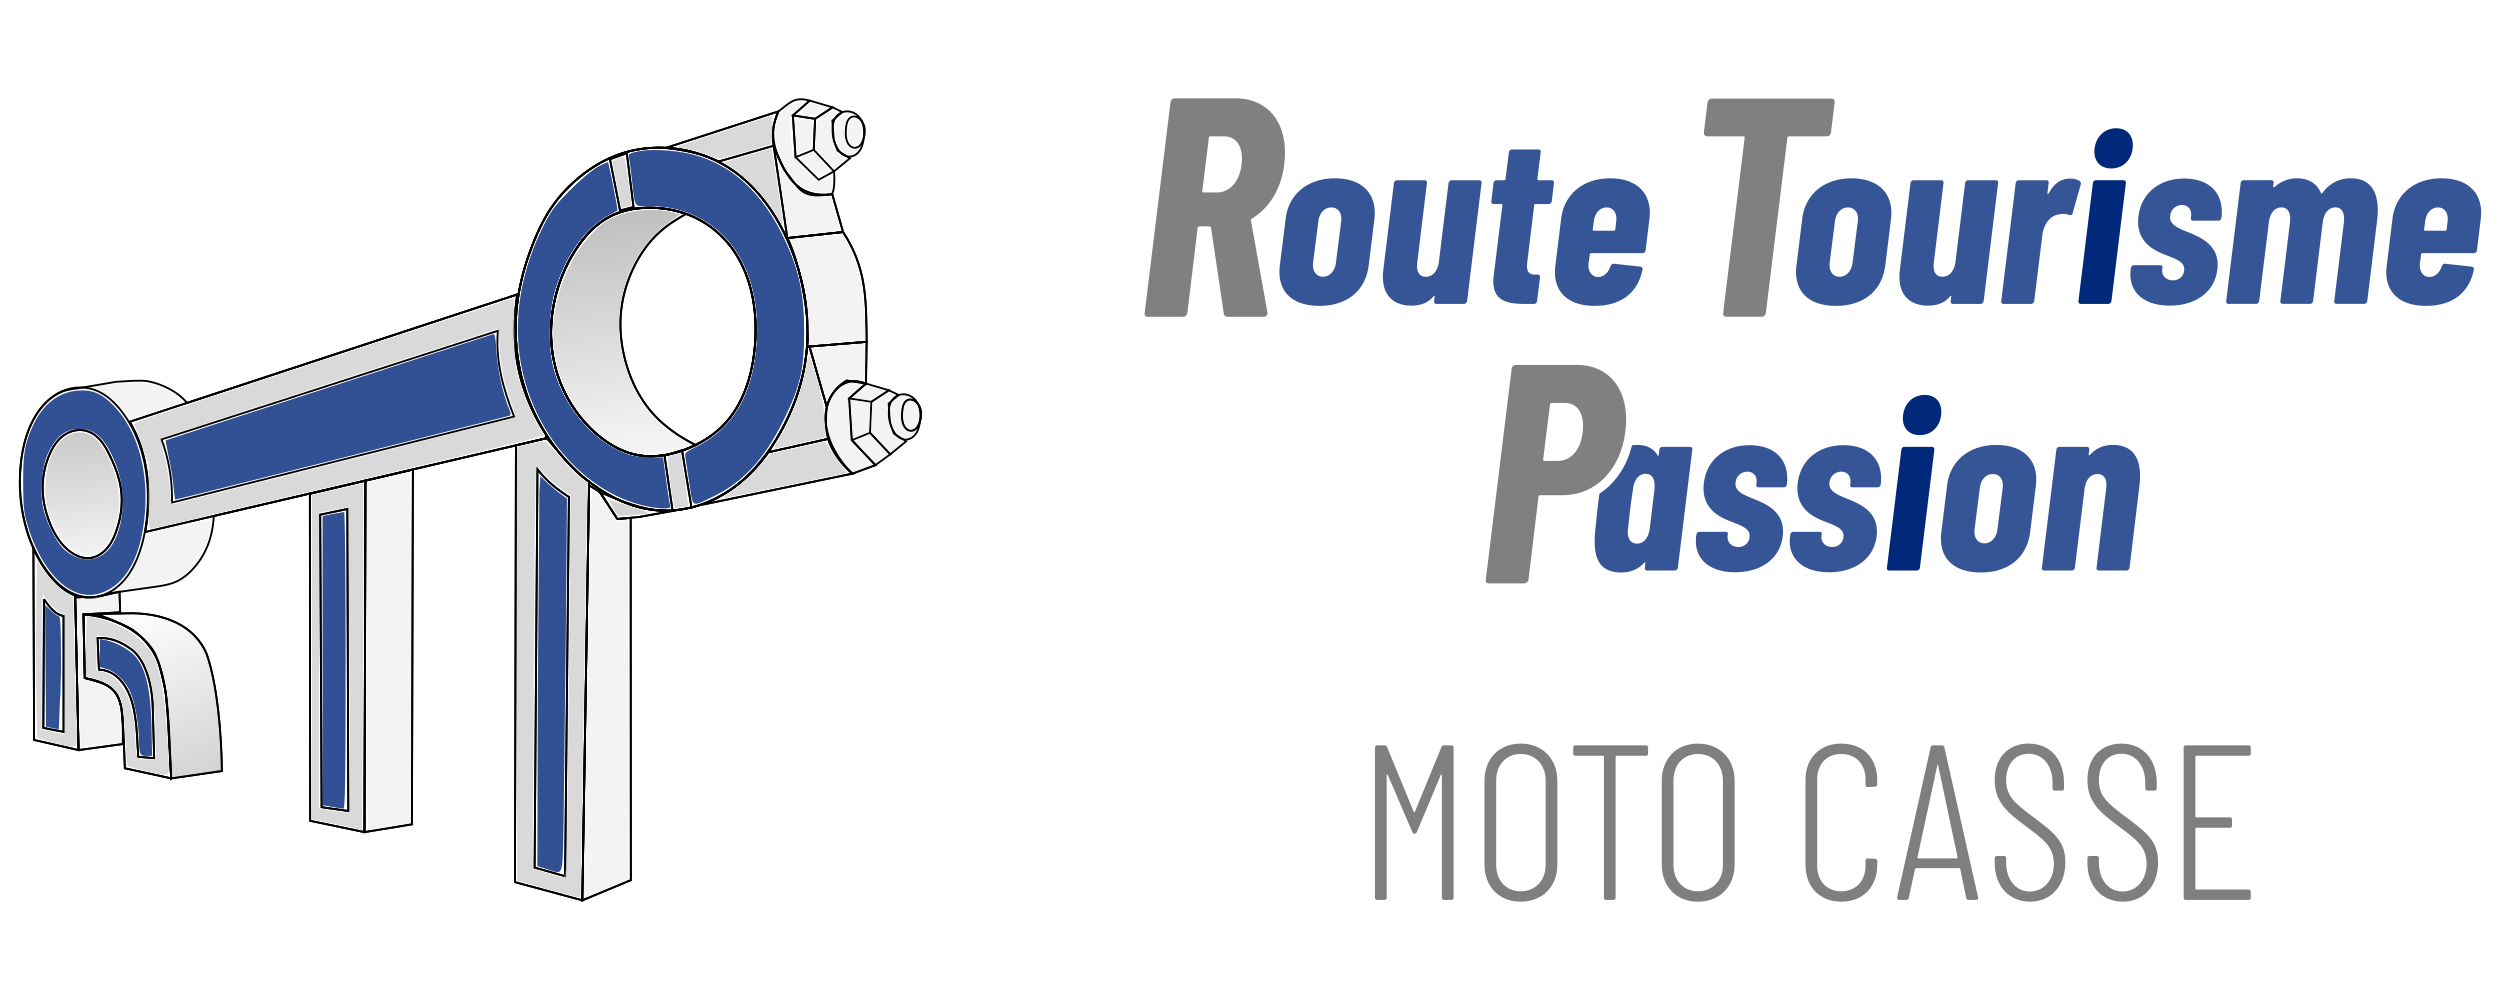 <svg xmlns="http://www.w3.org/2000/svg" xmlns:xlink="http://www.w3.org/1999/xlink" width="500" height="200" xmlns:v="https://vecta.io/nano"><style><![CDATA[.G{opacity:.507}.H{stroke:#000}.I{stroke-width:.136}.J{opacity:.789}.K{fill:#00287b}.L{fill:#e6e6e6}]]></style><defs><linearGradient id="A" x1="45.515" y1="24.588" x2="43.566" y2="8.124" gradientUnits="userSpaceOnUse"><stop offset="0" stop-color="#e6e6e6"/><stop offset="1" stop-color="gray"/></linearGradient><linearGradient id="B" x1="4.999" y1="33.305" x2="4.431" y2="24.547" gradientUnits="userSpaceOnUse"><stop offset="0" stop-color="#e6e6e6"/><stop offset="1" stop-color="#999"/></linearGradient><linearGradient id="C" x1="16.904" y1="58.155" x2="8.895" y2="36.691" gradientUnits="userSpaceOnUse"><stop offset="0" stop-color="#b3b3b3"/><stop offset="1" stop-color="#b3b3b3" stop-opacity="0"/></linearGradient><path id="D" d="M55.686 10.126l4.04-.439c1.72 2.627 1.675 4.945 1.709 7.958l-4.321.354c.274-2.383-.626-6.34-1.428-7.872z"/><path id="E" d="M59.726 9.687l-.781-2.734c-2.649.308-3.386-1.409-4.247-3.515l.576 3.882.413 2.806z"/><path id="F" d="M46.863 3.598L55.039.948c-.456 1.09-.455 1.667-.342 2.49l-3.988 1.14c-1.161-.551-2.331-.817-3.846-.979z"/><path id="G" d="M42.101 28.531l1.269 1.953 1.562-.146 2.441-.439c-1.818-.004-2.819-.325-5.273-1.367z"/><path id="H" d="M41.32 27.774l-.488 30.342-4.882-1.318.072-31.654 2.234-.52c.806.914 1.966 2.456 3.064 3.15z"/><path id="I" d="M40.588 10.614c-.424.594-.78 1.236-1.074 1.904-1.005 2.288-1.256 4.929-.537 7.323a9.647 9.647 0 0 0 2.685 4.296c.895.825 1.976 1.486 3.173 1.709 1.141.212 2.33.015 3.417-.391 1.08-.402 2.091-1.016 2.88-1.855 1.292-1.371 1.916-3.256 2.148-5.126.153-1.232.151-2.485-.049-3.711-.228-1.397-.723-2.766-1.562-3.906a7.151 7.151 0 0 0-2.636-2.197c-1.015-.489-2.145-.724-3.271-.732-1.009-.007-2.033.17-2.929.635-.909.471-1.651 1.218-2.246 2.05z"/><path id="J" d="M38.489 8.075c-.451.689-.809 1.436-1.123 2.197-.537 1.303-.95 2.66-1.172 4.052-.323 2.026-.234 4.12.293 6.102.427 1.605 1.14 3.135 2.099 4.492.881 1.247 1.97 2.349 3.222 3.222 1.183.825 2.527 1.45 3.954 1.66 2.04.3 4.17-.281 5.859-1.465 1.195-.838 2.173-1.956 2.978-3.173 1.359-2.056 2.249-4.431 2.49-6.884.254-2.585-.217-5.22-1.22-7.616-.969-2.312-2.49-4.468-4.638-5.761-1.156-.696-2.467-1.124-3.808-1.269-1.227-.133-2.484-.03-3.662.342-1.412.446-2.69 1.27-3.759 2.294a10.39 10.39 0 0 0-1.513 1.807z"/><path id="K" d="M2.91 24.723c-.27.281-.471.622-.635.976-.413.896-.595 1.896-.537 2.88.043.736.219 1.462.488 2.148.316.804.777 1.576 1.465 2.099.203.155.425.287.664.375s.497.133.751.113c.486-.038.933-.312 1.256-.677s.535-.816.697-1.275c.341-.966.482-2.012.342-3.027-.12-.87-.443-1.701-.83-2.49-.175-.356-.365-.707-.617-1.013s-.571-.565-.945-.696c-.362-.126-.765-.125-1.132-.016a2.25 2.25 0 0 0-.967.601z"/><path id="L" d="M1.055 32.583l.049 13.914 3.222.732-.241-11.199a3.67 3.67 0 0 1-.696-.369c-.467-.317-.865-.729-1.211-1.175-.45-.58-.818-1.22-1.112-1.893z"/><path id="M" d="M36.108 14.214L8.031 23.439c.508.857.865 1.807 1.079 2.783.256 1.167.318 2.371.244 3.564a13.088 13.088 0 0 1-.204 1.643l29.107-6.803-.07-.296a14.077 14.077 0 0 1-1.834-4.098c-.462-1.737-.514-3.56-.32-5.348z"/><path id="N" d="M45.771 7.938c-1.009-.007-2.033.17-2.929.635-.909.471-1.651 1.219-2.246 2.051-.424.594-.78 1.236-1.074 1.904-1.005 2.288-1.256 4.929-.537 7.323.492 1.637 1.428 3.138 2.685 4.296.895.825 1.976 1.486 3.173 1.709 1.141.212 2.33.015 3.417-.391a8.669 8.669 0 0 0 .788-.339l-.105-.052c-1.039-.54-2.026-1.201-2.831-2.05-1.135-1.197-1.874-2.738-2.246-4.345-.229-.99-.324-2.014-.244-3.027.086-1.095.376-2.172.83-3.173.504-1.112 1.216-2.141 2.148-2.93.51-.433 1.08-.789 1.66-1.123l.082-.045a7.88 7.88 0 0 0-2.571-.444z"/><path id="O" d="M54.324 25.643l4.315-.966c.345 1.047 1.053 1.922 1.761 2.52L49.56 29.44c1.864-.817 3.349-1.841 4.764-3.797z"/><path id="P" d="M5.705 39.101l.098 2.294c1.636.076 2.369 1.82 2.58 3.155.218 1.271.168 1.84.27 3.167l1.153.098-.098-3.515c-.003-1.477-.414-3.466-1.513-4.345-.815-.595-1.544-.881-2.49-.854z"/><path id="Q" d="M4.68 37.392l3.149-.073c2.536-.075 4.94.806 5.81 3.027.732 2.177 1.037 5.525 1.074 8.397l-3.674.537-.244-4.443-.134-1.583c-.11-.931-.55-2.396-.55-2.396-.419-1.041-1.18-1.875-1.928-2.38-.559-.351-2.096-.949-2.417-1.05z"/><path id="R" d="M11.039 49.28l-3.357-.732-.073-1.904c-.057-.789-.016-1.017-.171-2.368-.263-1.714-1.194-1.858-2.661-2.27l-.098-4.614c2.327.194 4.345 1.326 5.175 2.832.854 1.912.903 3.8 1.025 5.517l.159 3.54z"/><path id="S" d="M4.326 47.229l3.211-.439c.001-2.834.146-4.272-2.759-4.785l-.098-4.614 2.661-.146-.049-1.489-1.611.366c-.581.14-1.055.013-1.597-.092z"/><path id="T" d="M59.262 1.289c-.194.227-.271.532-.293.83-.035.487.065.984.293 1.416.087.165.194.322.333.446s.312.216.497.237c.135.016.274-.007.4-.059a.97.97 0 0 0 .332-.234c.243-.26.342-.623.391-.976.042-.303.053-.614-.009-.914s-.203-.589-.43-.795a1.13 1.13 0 0 0-.77-.295c-.281.005-.561.13-.744.344z"/><path id="U" d="M64.022 22.624c-.032.31-.044.63.049.928a.89.89 0 0 0 .225.385c.055.052.118.094.189.121s.147.039.221.03a.55.55 0 0 0 .341-.191c.088-.1.148-.222.196-.346.102-.262.159-.547.128-.827s-.156-.555-.372-.736a.724.724 0 0 0-.251-.141c-.092-.028-.193-.033-.286-.005-.076.023-.145.067-.201.123a.663.663 0 0 0-.133.196c-.066.145-.088.305-.105.463z"/><path id="V" d="M60.4 27.197l1.67-.618-1.709-1.807-.195-3.027 1.22-1.074-1.391-.22c-2.42 1.437-1.753 4.682.405 6.745z"/><path id="W" d="M422.648 35.41c2.31 0 3.992-1.587 4.283-3.992s-1.009-4.042-3.274-4.042c-2.31 0-4.042 1.637-4.333 4.042s1.06 3.992 3.319 3.992zm-6.066 27.092h5.438c.336 0 .628-.241.673-.577l2.887-23.582c.05-.336-.191-.577-.482-.577h-5.488c-.336 0-.577.241-.628.577l-2.887 23.582a.46.46 0 0 0 .482.577z"/><path id="X" d="M304.541 182.056c4.327 0 7.33-3.003 7.33-7.418v-16.735c0-4.46-3.003-7.462-7.33-7.462s-7.241 3.003-7.241 7.462v16.735c0 4.416 2.914 7.418 7.241 7.418zm0-2.075c-2.914 0-4.901-2.164-4.901-5.254v-16.911c0-3.135 1.987-5.299 4.901-5.299 2.958 0 4.99 2.164 4.99 5.299v16.911c0 3.091-2.031 5.254-4.99 5.254z"/><path id="Y" d="M406.407 182.056c4.106 0 7.065-3.047 7.065-7.904 0-4.106-2.119-5.828-6.579-9.14-3.665-2.738-5.254-4.151-5.254-7.241 0-3.444 1.943-5.299 4.504-5.299 2.826 0 4.769 2.34 4.769 5.828v1.104c0 .265.177.442.442.442h1.413c.265 0 .442-.177.442-.442V158.3c0-4.725-2.782-7.86-7.065-7.86-3.93 0-6.8 2.649-6.8 7.286 0 4.548 2.738 6.623 6.27 9.273 3.356 2.517 5.564 4.018 5.564 7.462 0 3.356-2.075 5.564-4.813 5.564s-4.725-2.296-4.725-5.784v-.883c0-.265-.177-.442-.442-.442h-1.413c-.265 0-.442.177-.442.442v.971c0 4.636 2.914 7.727 7.065 7.727z"/></defs><g transform="translate(-.404 -1.721)"><g transform="matrix(2.76 0 0 2.76 4.173 21.386)"><g fill="none" class="H I"><path d="M58.639 24.677c-.184-.627-.178-1.496-.085-2.297l-1.263-4.397-.177.015c-.188 2.79-1.17 5.062-2.79 7.645z"/><use xlink:href="#D"/><use xlink:href="#E"/><path d="M61.434 17.644l-.049 3.027c-1.567-.637-2.562.606-2.832 1.709l-1.263-4.397z"/><use xlink:href="#F"/><path d="M40.832 58.117l3.515-1.465-.01-26.248-.966.08-1.269-1.953-.781-.488zm-3.251-31.231c.649.835 1.405 1.441 2.279 2.002l-.276 27.479-2.209-.621z"/><use xlink:href="#G"/><use xlink:href="#H"/><path d="M21.836 30.171l1.968-.414.069 21.887-1.933-.276z"/><use xlink:href="#I"/><path d="M46.788 25.895l.586 4.003 1.367-.244-.684-4.15zM44.543 7.88l-.488-3.906-1.22.439.732 3.711z"/><use xlink:href="#J"/><use xlink:href="#I"/><path d="M21.109 52.356l-.02-23.696 4.03-.954-.072 25.468zM.138 26.572c.104-1.079.348-2.154.83-3.124.443-.893 1.108-1.706 2.002-2.148.797-.394 1.757-.463 2.588-.146.701.267 1.282.786 1.758 1.367.885 1.08 1.458 2.396 1.758 3.759.256 1.167.318 2.372.244 3.564-.073 1.184-.282 2.369-.732 3.466-.215.525-.487 1.03-.841 1.472s-.795.822-1.307 1.067a2.98 2.98 0 0 1-1.513.293c-.563-.045-1.104-.265-1.571-.582s-.865-.729-1.211-1.175C1.424 33.46.916 32.383.581 31.261.13 29.748-.01 28.146.142 26.574z"/><use xlink:href="#K"/><use xlink:href="#L"/><path d="M34.713 16.845c-.187 2.246.406 4.252 1.174 6.214L11.1 29.291c.029-1.686-.251-3.202-.76-4.574z"/><path d="M36.108 14.214l-23.927 7.861-.067-.087c-.659-.757-1.746-1.283-2.73-1.477-.36-.071-.695-.037-1.087-.042l-1.238.072-2.744.468-.276.042c-.372.046-.745.12-1.081.287-.893.442-1.559 1.256-2.001 2.149-.481.971-.726 2.046-.83 3.124-.152 1.571-.012 3.174.439 4.687.335 1.122.844 2.2 1.562 3.124.347.446.744.858 1.211 1.175a3.633 3.633 0 0 0 .779.402l-.035.03.191.155.351-.05.285.045a2.85 2.85 0 0 0 .767-.046c.266-.053.513-.135.746-.247l3.32-.473c.564-.082 1.14-.156 1.66-.391.469-.212.874-.547 1.221-.928.49-.538.874-1.172 1.123-1.855.23-.634.341-1.305.384-1.978l24.124-5.639-.07-.296a14.077 14.077 0 0 1-1.834-4.098c-.462-1.737-.513-3.56-.32-5.348z"/><use xlink:href="#M"/><use xlink:href="#J"/><use xlink:href="#N"/><path d="M25.118 27.706l3.436-.803-.069 25.706-3.439.565z"/><use xlink:href="#O"/><use xlink:href="#P"/><use xlink:href="#Q"/><use xlink:href="#R"/><use xlink:href="#S"/><path d="M1.824 36.294l-.049 9.325 1.465.293v-8.397c-.574-.124-.944-.521-1.416-1.22zM59.067 5.293l-1.108.609-1.674-1.634-.195-3.027L57.31.167c-1.155-.328-1.487.214-2.27.781-.795 1.66-.149 3.127.432 4.257 1.055 1.127 1.002 2.179 3.4 1.73.247-.046.25-1.286.196-1.642z"/><use xlink:href="#D"/><use xlink:href="#E"/><path d="M61.434 17.644l-.049 3.027c-1.567-.637-2.562.606-2.832 1.709l-1.263-4.397z"/><use xlink:href="#F"/><path d="M40.832 58.117l3.515-1.465-.01-26.248-.966.08-1.269-1.953-.781-.488zm-3.251-31.231c.649.835 1.405 1.441 2.279 2.002l-.276 27.479-2.209-.621z"/><use xlink:href="#G"/><use xlink:href="#H"/><path d="M21.836 30.171l1.968-.414.069 21.887-1.933-.276z"/><use xlink:href="#I"/><path d="M46.788 25.895l.586 4.003 1.367-.244-.684-4.15zM44.543 7.88l-.488-3.906-1.22.439.732 3.711z"/><use xlink:href="#J"/><use xlink:href="#I"/><path d="M21.109 52.356l-.02-23.696 4.03-.954-.072 25.468z"/><use xlink:href="#K"/><use xlink:href="#L"/><use xlink:href="#M"/><use xlink:href="#J"/><use xlink:href="#N"/><path d="M25.118 27.706l3.436-.803-.069 25.706-3.439.565z"/><use xlink:href="#O"/><use xlink:href="#P"/></g><use xlink:href="#Q" fill="url(#C)" class="H I"/><g fill="none" class="H I"><use xlink:href="#R"/><use xlink:href="#S"/><path d="M1.824 36.294l-.049 9.325 1.465.293v-8.397c-.574-.124-.944-.521-1.416-1.22zM59.945 2.119c-.032.31-.044.63.049.928a.89.89 0 0 0 .225.385.57.57 0 0 0 .189.121c.071.027.147.039.221.03a.55.55 0 0 0 .341-.191 1.14 1.14 0 0 0 .196-.346 1.76 1.76 0 0 0 .128-.827 1.12 1.12 0 0 0-.372-.736.724.724 0 0 0-.251-.141c-.092-.028-.193-.033-.286-.005-.076.023-.145.067-.201.123a.663.663 0 0 0-.133.196c-.066.145-.088.305-.105.463z"/><use xlink:href="#T"/><path d="M58.969.655l.703.341-.725.621.104 1.381.276.794.898.552-1.157.948-1.465-1.562.098-2.246z"/><path d="M57.699 1.485l-.098 2.246-1.318.537-.195-3.027z"/><path d="M56.089 1.24l1.22-1.074 1.66.488-1.269.83z"/></g><path d="M2.353 45.618l-.384-.082-.034-4.412-.034-4.412.424.411c.233.226.493.411.578.411.117 0 .154.991.154 4.098l-.16 4.083a6.785 6.785 0 0 1-.544-.097z" fill-opacity=".803" class="K"/><path d="M2.97 42.913c0-.458.023-.645.052-.416a4.079 4.079 0 0 1 0 .832c-.028.229-.052.042-.052-.416z" fill="#0c91e8" class="G"/><path d="M23.165 51.424l-.672-.119-.48-.078V40.747 30.269l.726-.146.832-.146c.059 0 .107 4.841.107 10.758 0 8.529-.033 10.755-.16 10.743a3.76 3.76 0 0 1-.352-.055zM3.851 35.665c-1.289-.642-2.513-2.416-3.175-4.599-.313-1.031-.351-1.362-.361-3.138-.012-2.157.105-2.864.694-4.176.688-1.535 1.822-2.436 3.227-2.568 1.011-.094 1.691.167 2.508.965 1.684 1.645 2.572 4.376 2.418 7.444-.158 3.156-1.165 5.321-2.838 6.102-.857.4-1.628.391-2.472-.03zm2.329-2.658c1.349-1.029 1.766-4.141.864-6.442-.728-1.859-1.478-2.606-2.616-2.607-1.055-.001-1.749.547-2.344 1.849-.421.92-.569 2.807-.308 3.93.205.883.779 2.096 1.273 2.69.86 1.033 2.209 1.283 3.132.579zm5.022-4.919c-.048-.546-.206-1.501-.351-2.122l-.218-1.171c.025-.023 5.318-1.744 11.764-3.825l11.923-3.862c.176-.068.216.104.284 1.24.076 1.263.484 3.111.913 4.137.146.349.154.471.036.511-.203.068-24.145 6.084-24.212 6.084-.028 0-.09-.447-.138-.993zm33.864 1.37c-3.211-.831-6.15-3.515-7.702-7.03-1.827-4.14-1.562-8.868.748-13.372.499-.973.819-1.388 1.888-2.454.738-.735 1.578-1.437 1.968-1.646.375-.2.7-.343.723-.318.068.072.733 3.458.687 3.498-.023.02-.244.138-.49.263-1.855.935-3.364 3.076-4.109 5.826-.371 1.37-.408 3.809-.078 5.152.643 2.618 2.53 5.072 4.696 6.106.845.404 1.106.465 2.125.504l1.161.043.229 1.679c.126.923.258 1.754.293 1.846.096.251-.99.202-2.141-.096zm3.539-1.445l-.291-1.899c-.071-.437-.06-.449.742-.847 2.755-1.368 4.187-3.869 4.417-7.713.245-4.098-1.278-7.369-4.13-8.866-1.135-.596-2.245-.863-3.594-.865-1.211-.002-1.08.189-1.323-1.923-.077-.669-.17-1.37-.206-1.558-.063-.326-.032-.349.678-.497.944-.197 2.733-.086 3.997.248 2.7.714 4.849 2.637 6.392 5.721 1.222 2.443 1.629 4.261 1.617 7.229-.011 2.681-.3 3.885-1.521 6.34-1.375 2.764-2.885 4.406-5.002 5.44-1.665.813-1.523.877-1.776-.809zM38.278 55.862l-.705-.218.037-12.994.11-14.126.074-1.132.466.44a12.65 12.65 0 0 0 .963.809l.497.368-.082 9.674-.162 13.548c-.091 4.373.029 4.011-1.199 3.632zM8.773 47.364c-.042-.159-.08-.634-.083-1.057-.008-1.019-.294-2.548-.614-3.282-.336-.773-1.044-1.47-1.688-1.663l-.514-.154v-1.015-1.015l.416.084c.704.142 1.724.693 2.124 1.148.807.919 1.146 2.426 1.204 5.353l.038 1.889h-.403c-.31 0-.421-.067-.48-.288z" fill-opacity=".805" class="K"/><path d="M2.575 46.698l-1.232-.34c-.025-.028-.075-2.99-.111-6.583l.079-6.288c.513.861 1.393 1.867 1.957 2.238l.659.433.078 3.153.15 5.426c.084 2.634.266 2.409-1.579 1.96zm.739-4.925v-4.342l-.442-.26a2.67 2.67 0 0 1-.736-.715c-.162-.25-.338-.456-.391-.456s-.096 2.187-.096 4.863v4.864l.288.067.801.182.544.128c.018.007.032-1.941.032-4.329zm5.85 6.965l-1.292-.338c-.019-.024-.096-1.065-.171-2.313-.12-1.988-.174-2.336-.438-2.814-.328-.594-.987-1.044-1.869-1.274l-.544-.142v-2.162l.096-2.16c.439.009 1.858.46 2.564.815.882.444 1.878 1.367 2.249 2.085.538 1.041.867 3.187 1.06 6.927.102 1.977.282 1.827-1.655 1.375zm.729-2.976c-.12-4.048-.664-5.516-2.366-6.378-.325-.165-.888-.339-1.25-.387l-.658-.087v1.283 1.283l.451.085c.598.112 1.283.732 1.686 1.527.365.721.67 2.206.677 3.3.003.396.041.901.084 1.121.078.388.101.4.76.4h.68zm-.496-16.904v-2.403l-.462-1.281-.547-1.475c-.094-.216-1.288.193 17.008-5.815l10.438-3.403c.041 0 .075 1.052.076 2.337.002 1.857.051 2.521.239 3.234.296 1.121.961 2.757 1.478 3.633.217.368.394.709.394.759s-6.383 1.583-14.184 3.407L9.526 31.214c-.083.03-.128-.808-.128-2.356zm14.263-2.583l12.285-3.143c.039-.039-.08-.518-.266-1.064-.552-1.623-.752-2.58-.84-4.022l-.083-1.365-12.205 3.944-12.261 4c-.031.031.085.613.258 1.293a17.018 17.018 0 0 1 .401 2.395c.074.98.119 1.148.293 1.096a4303.63 4303.63 0 0 1 12.419-3.134zM54.986 8.627c-.835-1.437-2.152-2.867-3.328-3.613l-.595-.377.94-.274 1.74-.509c.44-.129.806-.226.814-.215.041.062.847 5.533.82 5.565-.018.021-.194-.239-.39-.576zm.004 16.195a15.56 15.56 0 0 0 1.992-5.009c.13-.624.258-1.157.284-1.183s.273.715.549 1.647c.385 1.303.517 1.996.568 2.995l.066 1.3-1.752.397c-.964.218-1.817.397-1.896.397s.006-.245.189-.544zM23.741 52.771l-1.761-.378-.736-.149V40.499 28.754l1.569-.359 1.857-.427.288-.067v12.565l-.096 12.55c-.053-.008-.557-.118-1.121-.244zm.213-12.068l-.071-11.074c-.015-.015-.5.07-1.077.189l-1.05.217v10.721 10.721l.608.082.736.126s.301.049.512.054l.384.01-.043-11.046zm14.291 16.582l-2.145-.587V40.982 25.267l.912-.206 1.072-.206c.088 0 .595.504 1.126 1.121s1.199 1.294 1.482 1.505l.516.384-.063 2.69-.435 26.8c0 .357-.055.54-.16.531-.088-.007-1.126-.277-2.305-.6zm1.487-4.094l.163-13.867.083-10.569-.562-.371c-.309-.204-.861-.677-1.225-1.05l-.664-.679-.068.669c-.037.368-.101 6.933-.143 14.59l-.075 13.921.935.271 1.063.317c.397.144.415.026.494-3.231zM51.086 28.91c0-.024.321-.264.713-.534s1.162-.971 1.71-1.557l.997-1.066 1.716-.384 1.992-.449c.227-.053.346.059.668.631.216.382.573.901.794 1.152s.361.457.311.457-2.038.404-4.418.897c-4.422.916-4.482.928-4.482.854zM49.741 4.043a7.52 7.52 0 0 0-1.447-.391c-.373-.049-.661-.106-.64-.126.059-.058 6.772-2.237 6.892-2.237.093 0 .022 1.915-.075 2.03-.081.096-3.464 1.038-3.705 1.032-.141-.003-.602-.142-1.024-.308zm-6.083 3.862c0-.027-.144-.756-.32-1.621l-.32-1.667c0-.138.761-.432.861-.332.068.068.551 3.438.499 3.486s-.719.174-.719.134zm3.793 21.468c-.257-1.291-.484-3.267-.386-3.359.063-.059.291-.145.505-.19l.39-.082.299 1.866.25 1.909c-.027.024-.26.081-.518.128-.438.079-.474.061-.54-.271z" fill="#b3b3b3" class="G"/><path d="M43.04 29.711c-.234-.36-.399-.681-.366-.714s.411.089.842.27a13.479 13.479 0 0 0 1.506.518l.774.239c.028.028-.284.088-.692.134l-1.191.146c-.422.059-.473.025-.874-.592zM4.419 44.546l-.15-5.361-.075-2.895 1.129-.079 1.481-.161c.345-.081.352-.071.352.509v.591l-.608.001a13.24 13.24 0 0 0-1.281.082l-.672.081v2.399 2.399l.773.217c.916.257 1.582.795 1.803 1.456.087.26.163 1.02.168 1.687l.01 1.213-1.089.153-1.427.164-.338.011zM7.66 35.03c.611-.663 1.212-1.847 1.429-2.816l.147-.66 2.305-.539 2.379-.464c.133.133-.21 1.457-.557 2.147-.894 1.779-1.699 2.287-4.212 2.656l-1.891.258c-.076 0 .104-.262.4-.582zm-.205-12.528c-.352-.442-.917-.96-1.291-1.184l-.666-.398 1.122-.161c1.776-.255 3.001-.149 4.005.346.462.227.939.523 1.061.659.217.239.172.262-1.692.885l-1.914.64z" class="G L"/><path d="M4.27 33c-.655-.285-1.528-1.382-1.919-2.41-1.097-2.884.026-6.376 2.051-6.376.985 0 1.689.76 2.431 2.626.884 2.22.376 5.069-1.077 6.048-.487.328-.917.36-1.487.112z" fill="url(#B)" class="G"/><path d="M25.214 40.437V27.826l1.441-.334 1.601-.333c.127.001.16 2.619.16 12.662v12.661l-1.377.22c-.757.121-1.478.248-1.601.284-.212.061-.224-.597-.224-12.547zm15.799 13.916l.212-12.721.205-11.231c.074-2.012.083-2.07.325-1.921.137.084.533.6.881 1.145.592.931.66.993 1.083.993h.451v12.981 12.981l-1.185.489-1.619.668-.435.179z" class="G L"/><path d="M43.1 29.705c-.18-.302-.31-.567-.289-.588s.419.105.884.279l1.167.376c.355.064.856.321.653.334l-1.107.078-.979.07z" fill="#b3b3b3" class="G"/><path d="M44.232 25.521c-1.515-.524-3.129-1.892-4.08-3.455-1.866-3.072-1.903-6.71-.104-10.208.664-1.291 1.894-2.661 2.805-3.123 1.227-.623 3.02-.819 4.446-.485l.631.148-.911.665c-3.413 2.489-4.523 7.614-2.545 11.759.802 1.68 1.895 2.886 3.484 3.842.397.239.646.463.568.511s-.525.196-.998.331c-1.069.306-2.437.312-3.295.016z" fill="url(#A)" class="G"/><path d="M57.2 16.066c-.056-1.414-.15-2.084-.464-3.279l-.59-1.973c-.108-.259-.169-.499-.135-.533.105-.105 3.42-.432 3.615-.357.242.093.988 1.717 1.244 2.707.201.777.459 3.183.461 4.297l.001.591-.928.078-2.031.162-1.102.084zm-1.432-6.347c-.036-.163-.183-1.133-.327-2.154l-.338-2.305-.077-.448.391.576c.751 1.107 1.369 1.64 2.011 1.736.323.049.773.058 1.002.021l.415-.067.302 1.108.352 1.248c.032.09-.484.193-1.461.293l-1.858.222c-.287.056-.359.016-.413-.229zm1.242-3.192c-1.369-.677-2.54-3.379-2.083-4.804C55.189.908 55.941.26 56.618.267c.27.003.252.044-.218.492-.282.269-.526.599-.542.733s.037.82.117 1.525l.147 1.281.865.893.865.893.463-.221.522-.221c.033 0 .06.259.06.576v.576h-.672c-.425 0-.872-.099-1.215-.269zm1.504 15.254c0-.035-.23-.867-.51-1.849l-.48-1.811c.032-.028 3.337-.31 3.634-.31.19 0 .238 1.028.097 2.063l-.077.562-.669-.043c-.579-.037-.726.005-1.094.315-.234.196-.531.533-.662.747s-.238.361-.238.325zm-.125-17.438l-.676-.768.063-.974c.057-.884.097-1.002.433-1.274.681-.551 1.363-.556.85-.005-.243.26-.258.373-.167 1.192.114 1.022.248 1.339.711 1.677l.323.236-.43.342-.43.342zm-2.084-1.549c-.034-.652-.027-1.223.016-1.27s.355-.054.694-.014c.467.054.598.116.544.256-.039.102-.071.558-.071 1.014 0 .824-.002.83-.444 1.014-.244.102-.497.185-.561.185s-.145-.533-.179-1.185zm.485-1.624c-.04-.065.061-.275.226-.467.294-.342.311-.345.97-.187l.671.161-.45.305c-.452.308-1.276.416-1.418.187zm3.459 2.011c-.271-.387-.252-1.158.036-1.515l.235-.291.277.277c.361.361.386 1.291.042 1.602-.303.274-.352.268-.591-.073zm-.428.725c-.429-.3-.668-.866-.668-1.578 0-.647.141-.901.653-1.175.333-.178.583-.018.298.19s-.397 1.35-.183 1.866c.094.227.287.419.468.464.245.062.277.113.16.255-.191.23-.376.224-.728-.022zm-2.568 1.054l-.674-.682.498-.196.498-.196.611.693c.336.381.59.711.565.733-.115.099-.617.33-.715.33-.06 0-.412-.307-.783-.682z" class="G L"/><g fill="none" class="H I"><path d="M62.069 26.579l-1.709-1.807 1.318-.537 1.465 1.562zm-1.904-4.833l1.22-1.074 1.66.488-1.269.83z"/><use xlink:href="#U"/><use xlink:href="#T" x="4.076" y="20.505"/><path d="M63.046 21.159l.703.341-.725.621.104 1.381.276.794.898.552-1.157.948-1.465-1.562.098-2.246z"/><use xlink:href="#U"/><use xlink:href="#V"/><use xlink:href="#V"/></g><g class="L"><path d="M60.22 26.899c-.815-.841-1.4-1.918-1.606-2.955-.044-.221-.044-.226-.035-.696.011-.597.037-.831.116-1.067.147-.44.374-.809.675-1.098a1.78 1.78 0 0 1 .718-.435c.216-.067.237-.067.689.005l.42.071c.003.003-.262.24-.587.526l-.602.538c-.006.01.009.017.039.017.042 0 .049.006.05.044a265.069 265.069 0 0 0 .093 1.453l.068 1.429c-.022.018-.018.026.025.072l1.638 1.741c0 .006-1.186.45-1.482.556-.009.003-.108-.087-.217-.2zm.205-2.335l-.168-2.718c.011-.011 1.411.201 1.428.216a56.77 56.77 0 0 1-.078 2.059l-.008.065-.556.226-.582.236c-.022.008-.028-.005-.036-.083z" class="G"/><path d="M61.284 25.635l-.765-.84a58.905 58.905 0 0 1 1.115-.456c.018-.005.209.188.631.638l.684.727.079.082-.465.338-.479.338c-.008 0-.367-.373-.798-.828zm1.164-.694l-.692-.738.042-1.003.051-1.086.009-.083.597-.391.597-.391.262.126c.26.125.262.126.223.152-.13.087-.218.167-.294.267a1.438 1.438 0 0 1-.193.202l-.107.088.013.12a4.745 4.745 0 0 1 .009.408c-.007.523.035.782.208 1.265l.134.376c.027.077.042.096.128.152a3.123 3.123 0 0 1 .208.155c.105.085.254.171.343.198a.619.619 0 0 1 .109.055l.07.043-.085.072-.925.749a28.73 28.73 0 0 1-.705-.738z" class="G"/><path d="M61.011 21.798l-.651-.107c-.004-.004.227-.212.513-.463l.563-.452c.024.003.355.096.736.207l.693.202-.076.049-.548.357c-.4.261-.48.308-.528.306a21.21 21.21 0 0 1-.701-.101zm3.133 2.845c-.022-.004-.145-.071-.272-.149-.249-.151-.281-.184-.416-.406-.079-.13-.109-.199-.193-.429-.061-.17-.062-.174-.097-.653-.041-.545-.035-.615.064-.873l.049-.128.248-.211c.282-.241.327-.261.572-.26a1.03 1.03 0 0 1 .589.183l.055.041h-.145c-.129 0-.155.005-.243.049a.634.634 0 0 0-.17.129c-.154.171-.218.387-.252.843-.041.563.057.957.297 1.196.054.054.134.114.177.134.202.094.437.066.6-.071.028-.024.055-.039.059-.034.014.014-.081.188-.159.295-.185.251-.499.393-.763.346zm.368-.657a.75.75 0 0 1-.309-.313c-.079-.164-.11-.316-.119-.583-.013-.383.037-.746.124-.918.091-.178.254-.282.418-.267.183.017.411.184.488.358a2.04 2.04 0 0 1 .083.26c.039.155.043.197.043.482s-.003.322-.038.424c-.151.451-.406.656-.69.556z" class="G"/></g></g><path d="M245.914 65.076h7.23c.5 0 .809-.373.746-.873l-3.301-18.384c-.064-.123 0-.314.186-.373 3.492-2.119 5.92-5.984 6.48-10.909 1-7.73-2.928-13.15-9.722-13.15h-12.214c-.437 0-.746.314-.809.746l-5.175 42.198c-.064.437.186.746.623.746h7.044c.437 0 .809-.314.873-.746l2.055-17.015c0-.186.186-.314.373-.314h1.996c.186 0 .25.123.314.25l2.556 17.202c.064.373.314.623.746.623zm-3.429-36.086h2.742c2.433 0 3.929 2.055 3.492 5.67-.437 3.492-2.433 5.548-4.861 5.548h-2.742c-.186 0-.314-.123-.25-.314l1.31-10.595c0-.186.123-.314.314-.314z" fill="gray"/><path d="M264.271 62.893c5.584 0 9.24-3.033 9.867-8.085l1.155-9.335c.577-4.811-2.31-8.085-7.894-8.085s-9.29 3.274-9.867 8.085l-1.155 9.335c-.628 5.052 2.31 8.085 7.894 8.085zm.723-5.825c-1.346 0-2.164-1.155-1.973-2.792l1.059-8.326c.191-1.637 1.25-2.742 2.596-2.742s2.164 1.105 1.973 2.742l-1.059 8.326c-.191 1.637-1.25 2.792-2.596 2.792zm25.118-18.721l-1.923 15.688c-.241 1.878-1.205 3.033-2.596 3.033-1.346 0-1.973-1.009-1.732-2.887l1.923-15.833a.46.46 0 0 0-.482-.577h-5.484c-.291 0-.577.241-.628.577l-2.119 17.325c-.628 5.197 2.164 7.171 5.584 7.171 1.637 0 3.224-.387 4.429-1.828.145-.191.291-.095.241.095l-.095.818a.46.46 0 0 0 .482.577h5.484c.291 0 .577-.241.628-.577l2.887-23.582a.46.46 0 0 0-.482-.577h-5.484c-.291 0-.577.241-.628.577zm20.644 3.61l.432-3.61a.46.46 0 0 0-.482-.577h-2.596c-.145 0-.241-.095-.241-.241l.673-5.343a.46.46 0 0 0-.482-.577h-5.247c-.336 0-.577.241-.628.577l-.673 5.343c0 .146-.095.241-.241.241h-1.541c-.336 0-.577.241-.628.577l-.432 3.61a.46.46 0 0 0 .482.577h1.541c.145 0 .191.095.191.241l-1.732 14.051c-.577 4.765 2.119 5.679 6.161 5.679h1.878c.336 0 .577-.241.628-.577l.577-4.715a.46.46 0 0 0-.482-.577h-.336c-1.25.05-1.973-.432-1.732-2.405l1.396-11.454c0-.146.145-.241.241-.241h2.646c.336 0 .577-.241.628-.577zm18.771 9.817l.768-6.302c.577-4.811-2.26-8.085-7.844-8.085-5.534 0-9.24 3.274-9.817 8.085l-1.155 9.385c-.628 5.006 2.31 8.035 7.844 8.035 5.438 0 8.662-2.742 9.576-7.216.095-.387-.145-.577-.432-.628l-5.247-.577c-.336-.05-.577.146-.723.527-.386 1.105-1.25 2.119-2.455 2.119-1.301 0-2.119-1.155-1.923-2.792l.241-1.732c0-.146.095-.241.241-.241h10.299c.291 0 .577-.241.628-.577zm-7.794-8.567c1.301 0 2.119 1.105 1.923 2.742l-.191 1.682c-.05.145-.145.241-.291.241h-3.992c-.145 0-.241-.095-.241-.241l.241-1.682c.191-1.637 1.25-2.742 2.551-2.742z" class="J K"/><path d="M366.718 21.446h-23.995c-.373 0-.746.314-.809.746l-.746 6.048c0 .437.25.746.687.746h7.23c.186 0 .314.123.25.314l-4.302 35.027c-.063.437.25.746.623.746h7.107c.437 0 .746-.314.809-.746l4.302-35.027c0-.186.186-.314.309-.314h7.603c.437 0 .746-.309.809-.746l.746-6.048c.063-.437-.25-.746-.623-.746z" fill="gray"/><g class="K"><path d="M367.591 62.893c5.584 0 9.24-3.033 9.867-8.085l1.155-9.335c.577-4.811-2.31-8.085-7.894-8.085s-9.29 3.274-9.867 8.085l-1.155 9.335c-.628 5.052 2.31 8.085 7.894 8.085zm.723-5.825c-1.346 0-2.164-1.155-1.973-2.792l1.059-8.326c.191-1.637 1.25-2.742 2.601-2.742s2.164 1.105 1.973 2.742l-1.059 8.326c-.191 1.637-1.25 2.792-2.601 2.792zm25.119-18.721l-1.923 15.688c-.241 1.878-1.205 3.033-2.601 3.033-1.346 0-1.973-1.009-1.732-2.887l1.923-15.833a.46.46 0 0 0-.482-.577h-5.488c-.291 0-.577.241-.628.577l-2.119 17.325c-.628 5.197 2.164 7.171 5.584 7.171 1.637 0 3.224-.387 4.429-1.828.145-.191.291-.095.241.095l-.095.818a.46.46 0 0 0 .482.577h5.484c.291 0 .577-.241.628-.577l2.887-23.582a.46.46 0 0 0-.482-.577h-5.488c-.291 0-.577.241-.628.577zm21.031-.914c-2.069 0-3.415 1.25-4.329 2.983-.145.191-.291.146-.241-.095l.241-1.973a.46.46 0 0 0-.482-.577h-5.484c-.336 0-.577.241-.628.577l-2.887 23.582a.46.46 0 0 0 .482.577h5.484c.291 0 .577-.241.628-.577l1.637-13.282c.241-1.923 1.441-3.61 2.887-3.947.797-.267 1.659-.267 2.455 0 .387.095.628.05.723-.387l1.587-5.629c.095-.291.05-.527-.145-.723-.432-.291-1.06-.527-1.923-.527z" class="J"/><use xlink:href="#W" class="J"/><path d="M434.339 62.843c5.247 0 8.999-2.742 9.531-7.221.577-4.765-3.174-6.402-5.966-7.507-1.732-.723-3.706-1.441-3.465-3.224.104-1.225 1.13-2.167 2.36-2.164 1.205 0 1.973.914 1.828 2.164l-.05.482c-.05.291.145.482.482.482h5.006c.336 0 .577-.241.628-.577.577-4.765-2.26-7.844-7.457-7.844-4.861 0-8.567 2.837-9.144 7.557-.577 4.811 2.696 6.639 5.147 7.603 2.023.818 4.233 1.396 3.992 3.224-.11 1.153-1.102 2.02-2.26 1.973-1.3 0-2.31-.914-2.119-2.31l.05-.387c0-.191-.191-.336-.527-.336h-5.156c-.336 0-.577.241-.628.577l-.05.336c-.527 4.329 2.501 7.171 7.794 7.171zm36.191-25.46a6.73 6.73 0 0 0-5.488 2.742c-.241.291-.387.387-.432.241-.819-1.923-2.405-2.983-4.906-2.983-1.105 0-2.837.336-4.379 1.732-.191.146-.291.05-.291-.146l.095-.628a.46.46 0 0 0-.482-.577h-5.484c-.336 0-.577.241-.628.577l-2.887 23.582a.46.46 0 0 0 .482.577h5.484c.291 0 .577-.241.628-.577l1.923-15.688c.241-1.923 1.205-3.033 2.551-3.033 1.25 0 1.923 1.105 1.682 3.033l-1.923 15.688a.46.46 0 0 0 .482.577h5.438c.291 0 .577-.241.628-.577l1.923-15.688c.241-1.923 1.205-3.033 2.551-3.033 1.25 0 1.923 1.105 1.682 3.033l-1.923 15.688a.46.46 0 0 0 .482.577h5.488c.336 0 .577-.241.628-.577l1.973-16.12c.628-5.197-.964-8.421-5.293-8.421zm25.264 14.392l.768-6.302c.577-4.811-2.26-8.085-7.844-8.085-5.534 0-9.24 3.274-9.817 8.085l-1.155 9.385c-.628 5.006 2.31 8.035 7.844 8.035 5.438 0 8.662-2.742 9.576-7.216.095-.387-.145-.577-.432-.628l-5.247-.577c-.336-.05-.577.146-.723.527-.387 1.105-1.25 2.119-2.455 2.119-1.3 0-2.119-1.155-1.923-2.792l.241-1.732c-.004-.065.02-.129.066-.175s.11-.07.175-.066h10.299c.291 0 .577-.241.628-.577zM488 43.208c1.3 0 2.119 1.105 1.923 2.742l-.191 1.682c-.05.146-.145.241-.291.241h-3.992c-.065.004-.129-.02-.175-.066s-.07-.11-.066-.175l.241-1.682c.191-1.637 1.25-2.742 2.551-2.742z" class="J"/></g><path d="M315.763 74.711h-12.218c-.437 0-.746.314-.809.746l-5.175 42.193c-.064.437.187.746.623.746h7.044c.437 0 .809-.314.873-.746l1.996-16.579c.064-.186.186-.314.373-.314h4.488c6.543 0 11.591-5.047 12.527-12.778.996-7.853-2.928-13.278-9.722-13.278zm-3.801 19.198h-2.678c-.186 0-.25-.123-.25-.314l1.373-10.968c0-.186.123-.314.309-.314h2.678c2.492 0 3.988 2.119 3.551 5.857-.437 3.679-2.433 5.734-4.988 5.734z" fill="gray"/><g class="K"><path d="M327.89 90.712c-.377 0-.732.023-1.078.059-1.055 4.242-3.369 7.639-6.525 9.685l-.386 3.006-.482 4.715c-.432 5.102.768 8.035 5.243 8.035 1.105 0 2.983-.191 4.574-1.923.145-.191.286-.095.241.095l-.095.869a.46.46 0 0 0 .482.577h5.488c.336 0 .577-.241.623-.577l2.887-23.582a.46.46 0 0 0-.482-.577h-5.488c-.291 0-.577.241-.623.577l-.095 1.009c-.05.191-.191.241-.291.045-1.105-1.782-2.887-2.019-3.997-2.019zm1.637 5.775c1.3 0 1.878 1.055 1.782 2.596 0 .291 0 .577-.05.869l-.959 7.894c-.336 1.541-1.205 2.601-2.501 2.601s-1.928-1.059-1.832-2.601l.482-4.429.623-4.379c.336-1.541 1.205-2.551 2.455-2.551zm17.902 19.685c5.247 0 8.999-2.742 9.526-7.221.577-4.765-3.174-6.402-5.966-7.507-1.732-.723-3.706-1.441-3.465-3.224.104-1.225 1.13-2.166 2.36-2.164 1.205 0 1.973.914 1.828 2.164l-.05.482c-.05.291.145.482.482.482h5.006c.336 0 .577-.241.628-.577.577-4.765-2.26-7.844-7.457-7.844-4.861 0-8.567 2.837-9.144 7.557-.577 4.811 2.696 6.639 5.147 7.603 2.023.818 4.233 1.396 3.992 3.224a2.18 2.18 0 0 1-2.26 1.973c-1.3 0-2.31-.914-2.119-2.31l.05-.387c0-.191-.191-.336-.527-.336h-5.147c-.336 0-.577.241-.628.577l-.05.336c-.527 4.329 2.501 7.171 7.794 7.171zm18.771 0c5.247 0 8.999-2.742 9.531-7.221.577-4.765-3.174-6.402-5.966-7.507-1.732-.723-3.706-1.441-3.465-3.224.104-1.225 1.13-2.166 2.36-2.164 1.205 0 1.973.914 1.828 2.164l-.05.482c-.05.291.145.482.482.482h5.006c.336 0 .577-.241.628-.577.577-4.765-2.26-7.844-7.457-7.844-4.861 0-8.567 2.837-9.144 7.557-.577 4.811 2.696 6.639 5.147 7.603 2.023.818 4.233 1.396 3.992 3.224a2.18 2.18 0 0 1-2.26 1.973c-1.3 0-2.31-.914-2.119-2.31l.05-.387c0-.191-.191-.336-.527-.336h-5.147c-.336 0-.577.241-.628.577l-.05.336c-.527 4.329 2.501 7.171 7.794 7.171z" class="J"/><use xlink:href="#W" x="-38.305" y="53.329" class="J"/><path d="M396.566 116.217c5.584 0 9.24-3.033 9.867-8.085l1.155-9.335c.577-4.811-2.31-8.085-7.894-8.085s-9.29 3.274-9.867 8.085l-1.155 9.335c-.628 5.052 2.31 8.085 7.894 8.085zm.723-5.825c-1.346 0-2.164-1.155-1.973-2.792l1.059-8.326c.191-1.637 1.25-2.742 2.601-2.742s2.164 1.105 1.973 2.742l-1.06 8.326c-.191 1.637-1.25 2.792-2.596 2.792zm25.696-19.68c-1.346 0-3.033.336-4.429 1.828-.241.291-.432.291-.432.095l.145-.964c.05-.336-.191-.577-.482-.577h-5.484c-.336 0-.577.241-.628.577l-2.887 23.582a.46.46 0 0 0 .482.577h5.488c.291 0 .577-.241.628-.577l1.923-15.688c.241-1.923 1.205-3.033 2.596-3.033 1.346 0 1.973 1.059 1.732 2.937l-1.923 15.783a.46.46 0 0 0 .482.577h5.488c.291 0 .577-.241.628-.577l1.973-16.315c.628-5.102-.964-8.23-5.293-8.23z" class="J"/></g><g fill="#7f7f7f"><path d="M275.84 181.702h1.457c.265 0 .442-.177.442-.442v-24.506c0-.177.177-.177.221-.044l4.901 11.392c.088.265.265.353.486.353s.353-.088.442-.353l4.769-11.392c.044-.132.221-.132.221.044v24.506c0 .265.177.442.442.442h1.457c.265 0 .442-.177.442-.442v-30.026c0-.265-.177-.442-.442-.442h-1.501c-.221 0-.397.088-.486.353l-5.299 12.893c-.044.132-.221.132-.265 0l-5.299-12.893c-.088-.265-.265-.353-.486-.353h-1.501c-.265 0-.442.177-.442.442v30.026c0 .265.177.442.442.442z"/><use xlink:href="#X"/><path d="M329.577 150.794h-14.086c-.265 0-.442.177-.442.442v1.192c0 .265.177.442.442.442h5.519a.19.19 0 0 1 .177.177v28.215c0 .265.177.442.442.442h1.457c.265 0 .442-.177.442-.442v-28.215a.19.19 0 0 1 .177-.177h5.873c.265 0 .442-.177.442-.442v-1.192c0-.265-.177-.442-.442-.442z"/><use xlink:href="#X" x="35.457"/><path d="M368.654 182.056c4.327 0 7.197-2.914 7.197-7.374v-.751c0-.265-.177-.442-.442-.442l-1.457-.088c-.265 0-.442.177-.442.442v1.016c0 3.047-1.943 5.122-4.857 5.122s-4.813-2.075-4.813-5.122v-17.265c0-3.047 1.899-5.078 4.813-5.078s4.857 2.031 4.857 5.078v1.104c0 .265.177.442.442.442l1.457-.088c.265 0 .442-.221.442-.486v-.839c0-4.416-2.87-7.286-7.197-7.286-4.283 0-7.153 2.87-7.153 7.286v16.956c0 4.46 2.87 7.374 7.153 7.374zm25.478-.354h1.501c.309 0 .442-.221.397-.486l-6.756-30.026c-.044-.265-.221-.397-.486-.397h-1.766c-.265 0-.442.132-.486.397l-6.712 30.026c-.044.265.088.486.397.486h1.457c.265 0 .442-.132.486-.397l1.236-5.784c0-.088.132-.177.221-.177h8.61c.088 0 .221.088.221.177l1.192 5.784c.044.265.221.397.486.397zm-10.244-8.478l3.974-18.413c.044-.177.132-.177.177 0l3.886 18.413c0 .088-.044.177-.132.177h-7.771c-.088 0-.177-.088-.132-.177z"/><use xlink:href="#Y"/><use xlink:href="#Y" x="18.545"/><path d="M450.562 152.427v-1.192c0-.265-.177-.442-.442-.442h-12.54c-.265 0-.442.177-.442.442v30.026c0 .265.177.442.442.442h12.54c.265 0 .442-.177.442-.442v-1.192c0-.265-.177-.442-.442-.442h-10.465a.19.19 0 0 1-.177-.177v-12.01a.19.19 0 0 1 .177-.177h6.712c.265 0 .442-.177.442-.442v-1.192c0-.265-.177-.442-.442-.442h-6.712a.19.19 0 0 1-.177-.177v-11.966a.19.19 0 0 1 .177-.177h10.465c.265 0 .442-.177.442-.442z"/></g></g></svg>